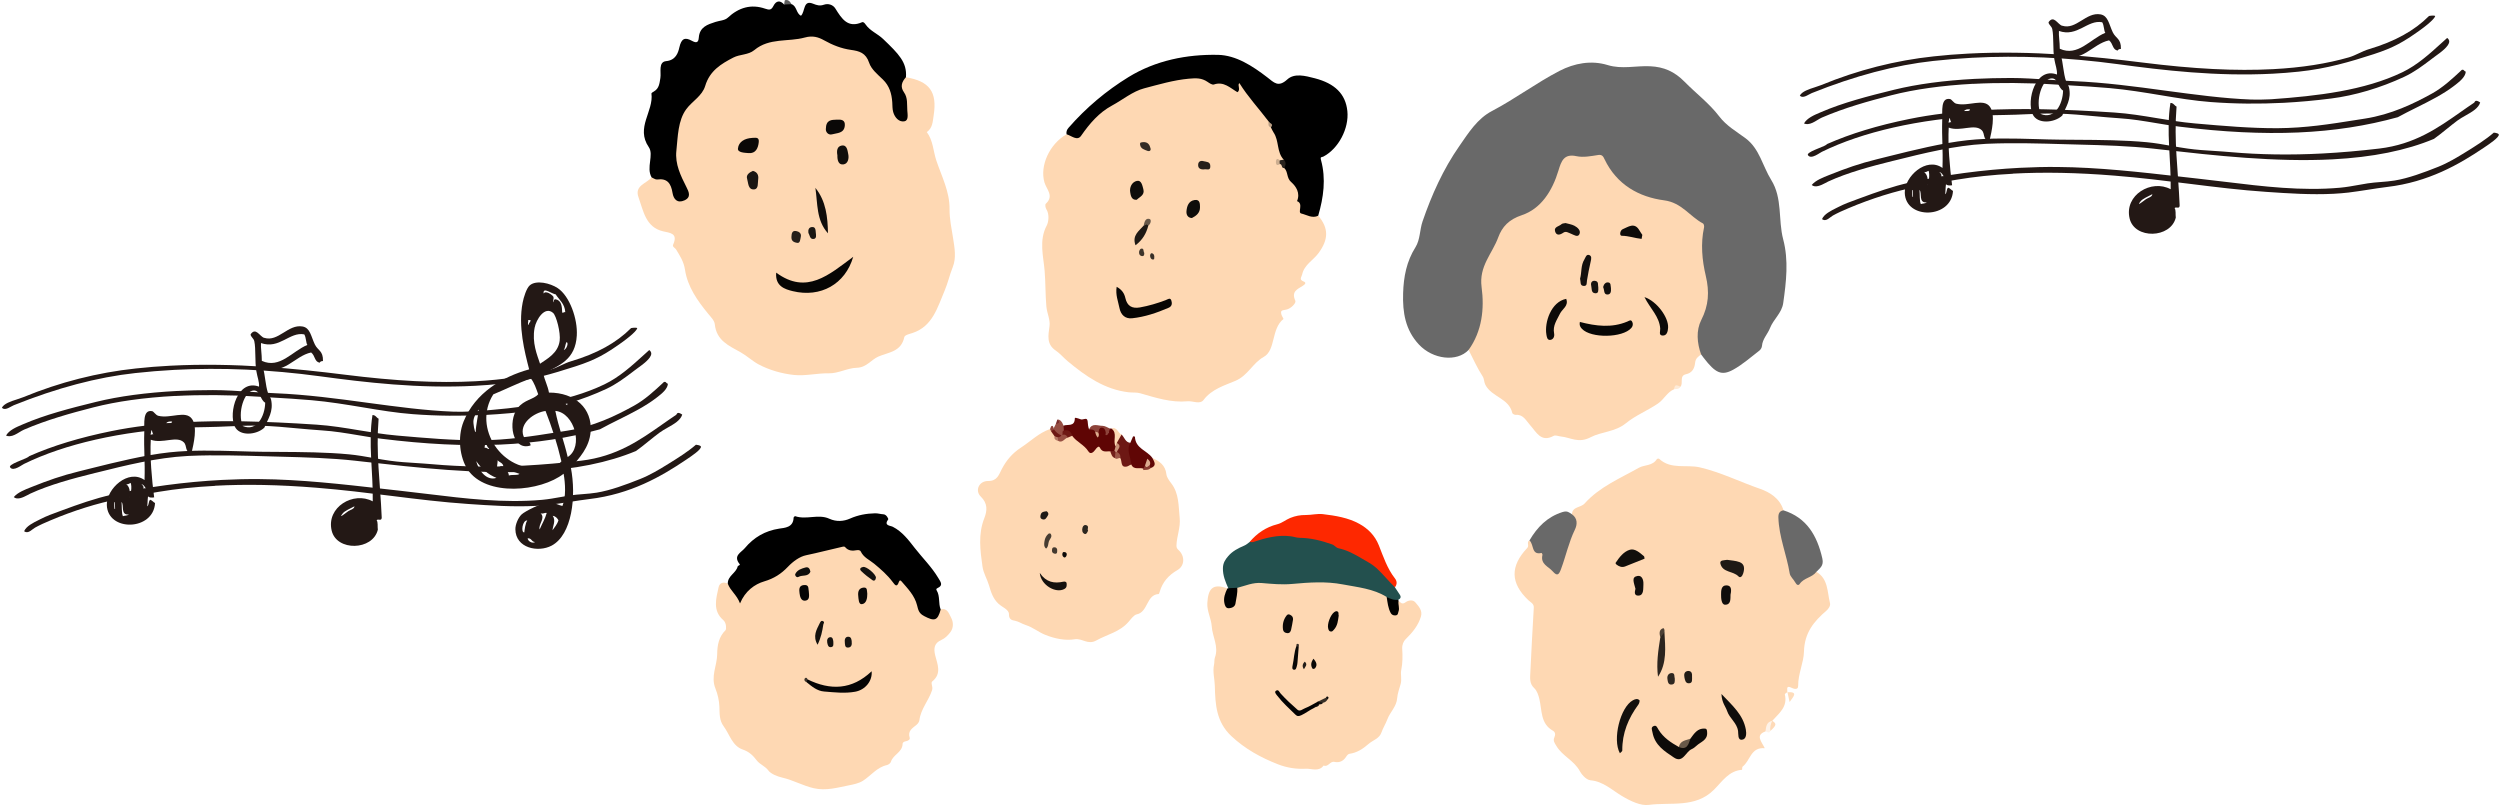 <svg xmlns="http://www.w3.org/2000/svg" width="1239" height="399" viewBox="0 0 1239 399" fill="none"><g clip-path="url(#clip0_865_3854)"><path d="M693.127 297.83C694.162 298.508 694.754 299.864 696.628 298.47C697.762 297.626 700.092 296.923 701.461 298.546C703.138 300.541 705.098 302.574 704.21 305.566C702.879 310.029 700.018 313.481 696.64 316.78C695.593 317.803 694.803 319.542 694.939 321.588C695.161 325.028 695.173 328.532 694.458 332.048C694.014 334.247 694.816 336.549 694.175 338.94C693.546 341.267 692.597 343.735 692.449 345.922C692.178 350.192 688.874 352.916 687.542 356.573C686.778 358.67 685.385 360.818 684.608 363.094C683.597 366.061 680.318 366.866 678.172 368.759C675.546 371.073 672.551 373.068 668.778 373.592C668.186 373.669 667.558 374.385 667.2 374.961C665.856 377.109 663.908 378.144 661.369 377.595C659.088 377.109 658.324 380.344 655.981 379.398C653.59 382.671 649.99 380.83 647.105 380.983C642.519 381.239 637.846 380.523 633.457 378.822C624.852 375.472 617.073 371.176 610.329 364.884C602.71 357.788 602.291 349.003 602.069 339.925C601.983 336.395 600.898 332.917 601.687 329.35C601.946 328.212 601.724 326.946 602.118 325.859C604.116 320.425 600.873 315.579 600.54 310.438C600.281 306.449 598.099 302.958 598.358 298.789C598.765 292.064 600.799 288.841 608.27 291.642C608.862 293.521 607.543 295.209 607.568 297.038C607.592 298.304 607.309 299.876 608.998 300.158C610.798 300.465 611.488 298.994 611.759 297.6C612.178 295.401 612.289 293.163 612.967 291.002C617.849 288.253 623.2 287.537 628.588 288.445C633.1 289.212 637.489 288.534 641.927 288.368C646.809 288.176 651.679 287.959 656.573 287.959C664.143 287.959 671.318 290.107 678.653 291.348C681.735 291.872 684.99 293.189 687.382 295.529C688.269 297.498 688.8 299.569 689.243 301.666C689.441 302.625 689.909 303.763 691.093 303.7C692.486 303.636 692.239 302.331 692.375 301.411C692.56 300.209 691.943 298.853 693.139 297.83H693.127Z" fill="#FED8B3"></path><path d="M687.234 295.861C680.626 291.731 672.859 291.041 665.364 289.609C657.116 288.036 648.782 288.637 640.497 289.391C635.356 289.864 630.314 289.378 625.272 288.944C620.907 288.573 617.159 290.325 613.19 291.335C611.735 292.396 610.268 292.665 608.739 291.527C607.334 288.343 606.002 285.274 606.076 281.566C606.126 278.944 607.284 277.256 608.764 275.543C610.823 273.152 613.683 271.656 616.58 270.441C617.69 269.981 618.417 269.277 619.292 268.638C627.971 264.674 636.959 264.572 646.292 265.774C657.979 267.283 667.99 272.27 677.902 277.704C682.858 280.428 686.297 284.532 689.946 288.496C690.625 289.238 691.266 290.005 691.315 291.053C692.104 292.243 692.856 293.457 693.682 294.634C694.471 295.759 694.237 296.603 693.016 297.255C690.588 298.572 688.714 297.933 687.234 295.874V295.861Z" fill="#23504E"></path><path d="M691.327 291.04C688.171 288.023 685.483 284.596 682.266 281.617C680.096 279.609 677.507 278.318 675.053 276.873C671.441 274.75 667.706 272.627 663.452 271.745C662.047 271.451 661.492 270.262 660.222 269.814C655.007 267.973 649.731 266.605 644.097 266.541C642.605 266.528 641.15 265.965 639.622 265.774C633.124 264.955 627.084 266.643 621.08 268.625C620.402 268.843 619.884 268.561 619.292 268.625C622.904 264.342 627.392 261.247 633.001 259.828C635.393 259.227 637.181 257.616 639.412 256.708C642.013 255.647 644.442 255.212 647.179 255.237C649.977 255.25 652.85 254.483 655.587 254.803C661.837 255.544 668.224 256.593 673.636 259.585C677.926 261.95 681.378 265.313 683.363 270.287C685.582 275.875 687.493 281.757 691.352 286.693C692.4 288.036 692.474 289.596 691.327 291.053V291.04Z" fill="#FE2800"></path><path d="M608.726 291.513C610.205 291.449 611.697 291.385 613.177 291.321C613.436 293.968 612.671 296.538 612.289 299.134C612.055 300.732 610.452 301.346 609.096 301.448C607.543 301.551 607.074 300.195 606.803 298.878C606.273 296.283 607.173 293.968 608.27 291.667C608.43 291.641 608.59 291.59 608.726 291.513Z" fill="#010101"></path><path d="M687.233 295.861C689.033 296.769 690.87 297.575 693.015 297.242C693.052 297.434 693.089 297.639 693.126 297.83C692.794 299.595 693.767 301.36 693.089 303.086C692.806 303.789 692.991 304.902 691.561 305.004C690.426 305.081 689.65 304.556 689.255 303.828C687.911 301.36 687.677 298.572 687.233 295.861Z" fill="#020201"></path><path d="M651.235 350.87C649.04 351.893 647.179 353.427 644.96 354.45C643.653 355.051 642.913 355.064 642.013 354.182C638.906 351.138 635.639 348.223 633.001 344.783C632.508 344.144 631.374 342.968 632.385 342.328C633.63 341.523 633.963 342.916 634.703 343.735C637.279 346.573 640.115 349.207 643.024 351.739C644.245 352.801 645.601 351.432 646.723 351.01C648.88 350.192 650.853 348.926 652.899 347.852C653.17 347.584 653.454 347.571 653.75 347.814C654.009 348.248 653.996 348.696 653.75 349.131L653.787 349.08C653.183 349.987 651.753 349.847 651.247 350.883L651.235 350.87Z" fill="#030202"></path><path d="M640.829 307.012C640.509 308.725 640.287 310.464 639.855 312.152C639.646 312.957 639.202 313.878 637.994 313.789C636.847 313.699 636.009 313.111 635.861 312.037C635.516 309.556 635.984 307.229 637.562 305.132C638.092 304.429 638.61 304.314 639.375 304.684C640.398 305.183 640.916 305.912 640.829 307.024V307.012Z" fill="#0B0908"></path><path d="M663.465 305.093C663.095 307.51 662.972 310.067 661.049 312.113C660.629 312.56 660.334 313.059 659.582 312.995C658.669 312.906 658.472 312.228 658.275 311.576C657.597 309.377 659.347 304.709 661.295 303.328C661.751 303.009 662.207 302.779 662.701 302.97C663.712 303.367 663.181 304.326 663.465 305.093Z" fill="#060504"></path><path d="M643.628 320.668C643.443 323.161 643.258 325.654 643.049 328.148C642.987 328.826 642.913 329.516 642.703 330.155C642.444 330.935 642.321 332.188 641.113 331.894C640.238 331.677 640.46 330.501 640.608 329.823C641.335 326.613 641.298 323.276 642.518 320.156C643.172 319.785 643.357 320.297 643.628 320.668Z" fill="#080706"></path><path d="M650.976 326.447C652.283 328.059 653.072 329.452 651.815 331.089C651.494 331.511 650.68 331.69 650.446 331.319C649.472 329.772 649.694 328.199 650.976 326.435V326.447Z" fill="#090807"></path><path d="M653.528 347.929C653.319 347.903 653.109 347.865 652.899 347.839C654.33 347.149 655.747 346.458 657.177 345.755C657.708 345.972 657.572 346.497 657.732 346.893C657.288 347.711 656.536 348.12 655.624 348.312C654.81 348.734 654.194 348.21 653.541 347.916L653.528 347.929Z" fill="#372F27"></path><path d="M646.229 331.664C645.292 330.36 645.391 329.146 646.636 327.918C648.301 329.363 646.809 330.488 646.229 331.664Z" fill="#221D18"></path><path d="M651.234 350.87C651.37 349.374 652.886 349.617 653.774 349.067C653.54 350.448 651.999 350.167 651.234 350.87Z" fill="#120F0D"></path><path d="M643.629 320.668C643.259 320.502 642.889 320.335 642.519 320.156C642.457 319.67 642.457 319.006 643.086 319.082C644.122 319.21 643.604 320.08 643.629 320.668Z" fill="#352D26"></path><path d="M657.72 346.893C657.535 346.509 657.35 346.139 657.165 345.755C657.375 345.192 657.806 344.924 658.25 345.423C658.792 346.049 657.942 346.407 657.72 346.893Z" fill="#0D0B09"></path><path d="M653.528 347.929C654.305 347.686 654.934 348.146 655.612 348.325C655.242 349.143 654.453 349.041 653.738 349.118C653.664 348.721 653.602 348.325 653.528 347.929Z" fill="#120F0D"></path><path d="M466.21 302.05C469.514 301.091 470.352 304.224 471.326 306.027C472.534 308.239 472.719 311.129 470.895 313.456C469.699 314.965 468.38 316.346 466.555 317.151C463.103 318.686 462.561 321.128 463.522 324.951C464.583 329.146 466.814 333.864 462.055 337.687C461.081 338.467 462.511 340.27 461.944 342.022C460.268 347.226 456.322 351.356 455.644 356.982C455.546 357.788 454.868 358.683 454.214 359.233C452.217 360.921 449.739 362.148 450.849 365.665C451.12 366.521 450.01 367.174 449.049 367.34C448.247 367.48 447.36 367.8 447.335 368.644C447.224 372.902 442.613 373.951 441.541 377.531C441.331 378.234 440.32 379.001 439.568 379.168C434.612 380.242 431.641 384.423 427.647 386.968C425.674 388.221 422.974 388.77 420.755 389.205C415.084 390.318 409.45 392.031 403.335 390.65C397.935 389.423 393.127 386.622 387.739 385.395C385.496 384.883 382.093 383.605 380.885 381.955C379.171 379.615 376.582 378.899 375.054 376.866C373.167 374.36 371.182 372.518 368.137 371.483C362.898 369.693 361.64 364.002 358.669 359.987C356.438 356.97 356.66 353.696 356.536 350.205C356.425 347.239 355.661 343.914 354.601 341.319C352.11 335.194 355.39 329.887 355.439 324.21C355.476 319.67 356.265 315.54 359.668 312.216C359.902 311.986 360.198 308.814 358.472 307.331C353.084 302.69 354.884 296.705 356.129 291.041C356.623 288.79 358.57 288.202 360.703 289.276C363.083 290.146 363.699 292.716 365.24 294.404C366.424 295.695 367.015 296.194 368.421 294.583C371.947 290.517 376.188 287.601 381.514 286.425C383.733 285.939 385.594 284.417 387.333 282.819C389.983 280.389 392.56 277.922 395.802 276.195C402.595 272.589 410.079 271.541 417.352 270.544C420.718 270.083 425.132 271.247 428.497 274.264C433.268 278.535 438.557 282.192 442.737 287.154C443.168 287.665 443.747 288.368 444.29 288.01C447.249 286.016 448.395 288.803 449.838 290.325C452.55 293.163 454.56 296.577 455.484 300.465C456.31 303.943 458.936 304.735 461.599 305.605C462.869 306.014 463.744 305.324 464.373 304.134C464.804 303.316 464.693 301.897 466.198 302.063L466.21 302.05Z" fill="#FED8B3"></path><path d="M466.21 302.05C464.669 307.753 463.115 308.022 457.925 305.285C455.41 303.968 455.065 302.281 454.51 300.017C453.314 295.158 449.899 291.731 446.805 288.138C446.386 287.652 445.868 287.32 445.486 288.407C444.499 291.297 443.624 290.044 442.391 288.407C439.778 284.929 436.56 282.116 433.207 279.354C430.95 277.5 427.967 276.285 426.586 273.28C426.377 272.82 425.6 272.487 424.663 272.666C422.641 273.05 420.521 273.101 418.93 271.234C418.511 270.748 418.104 270.851 417.402 271.004C411.435 272.334 405.517 273.932 399.513 275.172C396.357 275.825 393.065 278.19 390.489 280.901C387.197 284.366 383.609 286.706 378.727 288.138C374.067 289.506 369.284 292.895 366.756 299.058C365.215 294.839 361.961 292.78 360.691 289.264C360.604 285.364 364.747 284.098 365.573 280.786C365.733 280.159 367.089 280.223 366.534 279.533C363.206 275.39 367.286 273.855 369.111 271.682C373.611 266.298 379.159 263.076 386.161 261.989C388.824 261.58 393.176 261.503 393.312 256.542C393.312 256.274 393.916 255.762 394.088 255.813C399.636 257.744 405.591 254.586 411.003 257.079C414.541 258.703 418.178 258.383 421.223 257.028C425.304 255.212 429.385 254.496 433.675 254.394C435.044 254.356 436.424 254.816 437.793 254.88C439.432 254.944 440.308 257.22 440.246 257.309C437.842 260.608 441.171 260.416 442.478 261.081C447.138 263.46 450.257 267.615 453.351 271.592C457.21 276.541 461.735 280.939 464.989 286.412C466.148 288.356 467.689 290.133 464.582 291.476C463.756 291.834 464.089 292.396 464.213 292.601C466 295.504 464.965 299.033 466.197 302.038L466.21 302.05Z" fill="black"></path><path d="M400.167 336.677C411.521 342.265 422.235 341.932 431.986 332.675C432.443 337.432 428.88 341.894 423.825 342.815C418.709 343.748 413.531 343.122 408.402 342.712C404.987 342.444 402.337 340.219 399.735 338.084C399.143 337.368 399.02 336.818 400.167 336.677Z" fill="#050404"></path><path d="M400.82 292.882C401.005 295.107 401.437 297.395 399.107 297.69C396.974 297.958 396.431 295.631 396.246 293.956C396.062 292.319 395.778 290.184 398.441 289.941C401.153 289.685 400.5 291.846 400.82 292.895V292.882Z" fill="#050404"></path><path d="M429.829 294.199C429.866 296.449 429.41 299.147 427.154 299.429C425.514 299.633 425.502 296.871 425.329 295.209C425.12 293.202 425.65 291.514 427.844 291.22C430.076 290.926 429.57 292.844 429.817 294.199H429.829Z" fill="#090706"></path><path d="M434.119 286.297C433.983 287.384 433.355 288.189 432.393 287.537C430.433 286.194 428.534 284.686 426.821 283.023C425.686 281.924 426.623 281.195 427.758 280.977C429.471 280.658 434.107 284.583 434.119 286.297Z" fill="#13100D"></path><path d="M405.196 319.543C402.644 315.272 404.703 312.05 406.306 308.764C406.651 308.061 407.07 307.344 408.007 307.92C408.809 308.419 408.118 308.968 408.032 309.531C407.539 312.804 406.898 316.027 405.196 319.53V319.543Z" fill="#12100D"></path><path d="M401.646 283.292C400.585 286.015 397.639 284.8 395.753 285.9C394.717 286.501 393.854 285.095 394.138 284.481C395.124 282.422 397.232 281.783 399.229 281.233C400.573 280.862 401.313 281.693 401.646 283.292Z" fill="#0F0D0B"></path><path d="M422.099 317.88C422.346 319.734 421.828 320.757 420.497 320.923C418.536 321.166 418.808 319.261 418.684 318.225C418.549 317.202 418.771 315.617 420.275 315.566C421.976 315.515 421.988 317.087 422.112 317.867L422.099 317.88Z" fill="#161310"></path><path d="M413.001 318.136C412.964 319.147 413.333 320.489 411.953 320.707C410.424 320.962 410.177 319.53 409.968 318.418C409.734 317.126 410.177 315.848 411.521 315.784C412.754 315.732 412.877 317.088 413.013 318.136H413.001Z" fill="#14110E"></path><path d="M400.166 336.677C400.018 337.15 399.883 337.623 399.735 338.083C398.822 337.738 398.342 337.022 398.896 336.165C399.143 335.769 400.018 335.73 400.166 336.677Z" fill="#3C332A"></path><path d="M653.318 106.911C658.607 113.125 658.434 118.7 653.441 125.465C650.791 129.058 646.353 131.206 645.329 136.09C645.083 137.254 643.653 138.584 646.044 139.492C647.807 140.157 646.488 141.103 645.625 141.665C642.999 143.366 639.855 144.427 641.976 149.082C642.469 150.182 639.72 153.046 637.451 153.442C635.072 153.864 634.591 153.902 635.072 155.872C635.269 156.677 636.206 157.981 636.083 158.084C629.943 162.956 632.31 173.53 626.331 176.868C620.771 179.962 618.552 186.061 612.264 188.747C607.148 190.933 600.589 192.774 596.509 198.183C594.696 200.587 591.257 198.631 588.582 198.874C580.359 199.641 572.727 197.096 565.01 194.884C563.247 194.386 561.286 194.629 559.425 194.424C547.516 193.069 538.072 186.471 529.072 178.952C527.063 177.277 525.349 175.167 523.204 173.722C518.568 170.589 519.518 166.242 520.134 161.702C520.59 158.378 518.877 155.271 518.581 151.895C518.063 146.026 518.199 140.08 517.718 134.224C517.126 127.012 514.784 119.186 518.79 111.706C519.592 110.21 520.27 106.259 518.507 103.561C518.088 102.909 517.89 101.349 518.273 101.003C522.538 97.091 518.655 93.907 517.631 90.403C515.203 82.092 520.233 71.287 528.554 66.581C533.572 67.451 536.284 64.663 539.083 60.661C543.225 54.728 550.105 52.119 555.689 47.9C564.122 41.532 574.379 40.535 583.971 38.054C588.853 36.801 594.709 35.906 600.121 39.371C602.993 41.212 607.284 40.304 610.526 42.337C610.958 42.606 611.722 42.913 612.006 42.542C616.271 37.031 616.357 43.079 617.911 44.844C622.029 49.498 626.085 54.216 629.29 59.638C629.882 60.763 630.375 61.94 631.078 62.988C634.271 67.566 635.06 73.039 636.428 78.294C636.391 79.125 635.849 79.509 635.195 79.752C634.295 80.007 633.95 80.353 635.084 80.928C636.058 81.478 636.884 82.181 637.624 83.012C641.138 89.508 645.354 95.722 645.687 103.548C645.761 105.172 646.92 104.993 647.869 105.249C649.694 105.735 651.678 105.696 653.293 106.911H653.318Z" fill="#FED8B3"></path><path d="M628.636 60.073C623.877 53.782 618.465 47.989 614.237 41.174C613.041 42.184 615.112 44.46 613.263 45.687C609.675 43.603 606.482 40.176 601.6 41.877C600.762 42.171 599.369 41.199 598.407 40.547C595.497 38.578 592.76 38.68 589.185 39C581.542 39.703 574.268 41.89 567.031 43.782C561.385 45.266 556.416 49.447 551.09 52.324C544.606 55.827 540.007 61.236 535.791 67.297C533.868 70.072 530.995 67.195 528.591 66.568C528.406 65.302 528.616 64.433 529.602 63.295C538.281 53.347 548.329 44.933 559.301 38.194C572.764 29.934 588.174 26.878 603.622 27.185C612.597 27.364 620.746 32.709 628.057 38.322C631.361 40.854 633.457 43.514 637.981 39.371C641.532 36.123 646.895 37.568 651.629 38.795C661.516 41.353 666.879 46.531 667.754 55.047C668.642 63.627 663.353 73.716 655.833 77.616C655.031 78.038 654.193 77.463 654.699 79.355C657.226 88.638 655.956 97.832 653.305 106.911C650.334 108.407 647.573 106.425 644.922 105.824C642.9 105.364 646.204 100.888 642.814 99.686C644.515 95.658 642.333 92.359 639.88 90.211C637.525 88.153 638.437 85.045 636.428 83.242C636.157 81.874 635.565 80.531 636.194 79.112C632.68 75.404 633.962 69.791 631.25 65.763C630.695 64.944 630.313 64.011 629.857 63.116C629.943 61.876 629.277 60.968 628.624 60.06L628.636 60.073Z" fill="black"></path><path d="M553.409 142.126C556.023 143.596 557.182 145.31 557.736 147.739C558.636 151.652 560.991 153.059 564.985 152.355C569.35 151.575 573.554 150.31 577.684 148.762C578.793 148.34 580.026 147.266 580.544 149.018C580.889 150.182 581.012 151.742 579.163 152.534C573.307 155.041 567.328 157.087 561.04 157.739C557.736 158.071 555.493 156.166 554.79 152.586C554.149 149.299 552.768 146.141 553.421 142.139L553.409 142.126Z" fill="#060504"></path><path d="M590.714 108.061C588.396 107.946 587.891 106.079 588.014 104.66C588.236 102.154 589.062 99.597 592.033 99.136C594.696 98.714 594.696 100.939 594.721 102.665C594.77 105.555 592.798 106.987 590.702 108.061H590.714Z" fill="#0E0C0A"></path><path d="M563.369 99.008C560.608 99.264 560.374 96.579 560.152 95.454C559.646 92.934 560.928 90.173 563.456 89.648C565.724 89.175 566.156 92.001 566.637 93.74C567.463 96.732 564.787 97.563 563.369 99.008Z" fill="#0E0C0A"></path><path d="M569.102 111.834C568.104 115.67 566.267 118.917 562.753 121.564C560.941 116.603 564.516 114.48 566.809 111.808C568.001 110.657 568.765 110.666 569.102 111.834Z" fill="#1E1915"></path><path d="M596.767 83.945C595.115 84.06 593.611 83.575 593.808 81.452C593.932 80.122 594.93 79.444 596.496 79.879C597.963 80.288 599.775 80.045 599.837 82.321C599.911 84.853 598 83.664 596.755 83.933L596.767 83.945Z" fill="#251F1A"></path><path d="M566.353 70.442C568.905 70.225 569.756 71.76 570.212 73.537C570.533 74.777 569.46 75.11 568.683 74.777C567.179 74.138 565.281 73.805 565.01 71.619C564.837 70.2 566.082 70.685 566.353 70.442Z" fill="#332B24"></path><path d="M569.103 111.833C568.351 110.644 567.574 111.731 566.81 111.808C567.13 110.056 567.685 107.946 569.682 108.509C570.755 108.816 570.397 110.862 569.115 111.821L569.103 111.833Z" fill="#675849"></path><path d="M567.068 125.248C567.167 126.04 567.031 126.897 566.279 126.923C565.084 126.974 564.418 126.066 564.516 124.877C564.566 124.289 565.034 123.355 565.466 123.253C567.093 122.856 566.551 124.583 567.056 125.248H567.068Z" fill="#3D342B"></path><path d="M636.206 79.125C637.55 80.429 637.242 81.823 636.44 83.255C634.887 83.613 635.639 81.094 634.184 81.324C633.555 80.723 633.543 80.097 634.147 79.47C634.825 79.355 635.516 79.24 636.194 79.138L636.206 79.125Z" fill="#29231D"></path><path d="M572.074 127.229C571.963 127.754 572.32 128.738 571.297 128.61C570.335 128.495 570.002 127.549 569.978 126.667C569.965 126.257 570.372 125.49 570.594 125.49C571.581 125.49 572.037 126.181 572.086 127.229H572.074Z" fill="#383028"></path><path d="M634.159 79.458L634.196 81.312C632.766 82.526 632.31 81.209 632.323 80.263C632.335 79.343 632.828 77.949 634.159 79.445V79.458Z" fill="#CCAE90"></path><path d="M628.637 60.072C628.859 61.172 631.596 61.185 629.87 63.128C628.168 62.668 628.772 61.21 628.637 60.072Z" fill="#BB9F84"></path><path d="M322.929 87.923C320.414 90.979 314.361 91.951 316.42 97.692C318.848 104.456 319.958 112.614 328.625 114.647C332.064 115.453 336.17 115.529 333.593 121.271C333.112 122.345 334.592 122.844 335.06 123.624C336.947 126.744 338.87 129.608 339.486 133.687C340.768 142.164 345.687 149.069 351.013 155.552C352.295 157.112 354.058 158.851 354.243 160.667C355.082 168.889 361.369 171.382 367.053 174.592C370.184 176.356 372.958 178.99 375.904 180.563C381.255 183.415 387.481 185.192 393.509 185.831C399.168 186.432 404.987 184.898 410.843 185.013C415.429 185.103 420.04 182.379 424.676 182.264C429.459 182.136 431.74 178.249 435.414 176.676C440.419 174.541 446.62 174.374 448.174 167.086C448.408 165.999 450.874 165.488 452.193 165.053C462.277 161.767 464.657 152.202 468.22 143.891C469.785 140.234 470.648 136.167 472.189 132.357C474.026 127.805 473.089 122.78 472.35 118.061C471.598 113.253 470.55 108.561 470.599 103.587C470.685 94.981 466.703 87.475 464.053 79.573C462.487 74.88 462.462 69.625 459.318 65.456C462.24 63.449 462.253 60.214 462.733 57.106C464.533 45.56 460.687 40.241 449.024 38.297C445.079 39.678 445.449 42.619 446.411 45.867C448.396 52.58 448.359 52.593 447.298 57.247C444.302 56.851 444.216 54.293 444.044 52.145C443.513 45.867 441.109 40.65 436.856 36.149C435.056 34.244 433.182 32.236 432.023 29.832C429.928 25.485 426.574 23.4 422.025 23.042C420.632 22.927 419.115 22.915 417.92 22.198C408.217 16.317 397.898 16.508 387.271 18.337C383.129 19.053 378.974 19.066 375.658 22.467C373.784 24.385 370.936 24.705 368.433 25.318C358.645 27.722 351.457 33.246 347.524 43.054C346.526 45.534 345.305 48.156 342.889 49.396C339.289 51.237 337.526 54.396 336.651 58.078C334.025 69.216 331.288 80.404 337.773 91.234C338.192 91.938 338.512 92.718 338.722 93.511C339.092 94.866 339.881 96.528 337.92 97.155C336.232 97.692 335.196 96.349 334.863 94.904C333.273 88.102 328.773 86.887 322.978 87.948L322.929 87.923Z" fill="#FED8B3"></path><path d="M322.929 87.922C323.853 88.293 324.84 89.073 325.703 88.958C330.708 88.255 332.557 90.914 333.309 95.607C333.815 98.753 335.689 100.901 339.239 99.29C342.704 97.717 341.348 95.006 340.226 92.781C337.365 87.091 334.493 81.35 335.208 74.752C335.972 67.642 335.948 59.791 340.115 54.101C342.975 50.201 348.017 47.554 349.497 42.58C351.753 35.036 357.411 31.647 363.44 28.527C366.719 26.827 370.849 27.3 373.833 24.832C381.304 18.605 390.6 20.881 398.872 18.592C402.718 17.518 405.603 18.387 408.414 19.973C412.655 22.351 417.019 24.078 421.753 24.73C425.834 25.305 429.101 26.136 430.753 31.136C431.813 34.345 434.994 36.928 437.571 39.422C440.801 42.542 441.91 46.391 442.206 50.7C442.317 52.324 442.231 54.011 442.675 55.546C443.464 58.308 445.572 60.571 448.161 60.136C450.355 59.778 449.813 56.863 449.665 54.791C449.443 51.735 449.961 48.513 448.05 45.815C446.003 42.938 446.94 40.534 448.999 38.258C449.542 30.867 445.436 26.763 437.682 19.334C434.933 16.7 431.246 15.344 429.052 12.211C428.534 11.457 427.905 10.715 427.215 11.022C420.2 14.104 417.167 9.309 414.011 4.232C412.815 2.302 410.424 1.611 408.365 2.327C406.257 3.056 404.925 2.621 402.829 1.79C397.972 -0.153 399.106 5.741 396.973 7.8C394.545 6.7 394.951 2.954 392.252 2.059C390.994 1.202 389.786 1.164 388.615 2.238C386.544 -0.064 384.62 0.371 383.326 2.915C382.253 5.012 381.353 5.038 379.196 4.296C372.255 1.905 366.128 3.695 360.641 8.81C359.199 10.153 356.635 10.204 354.588 10.869C350.668 12.147 346.71 13.337 346.316 18.694C346.119 21.405 344.873 21.303 342.79 20.165C339.474 18.362 337.686 19.014 336.687 23.502C336.083 26.213 334.887 29.844 330.166 30.292C326.159 30.675 327.749 35.79 327.281 38.642C326.825 41.455 326.652 43.82 324.088 45.329C323.619 45.598 322.818 46.058 322.855 46.339C324.026 55.214 314.915 63.244 321.536 72.923C324.186 76.798 320.13 83.063 322.941 87.922H322.929Z" fill="black"></path><path d="M388.615 2.238C389.823 2.174 391.044 2.123 392.252 2.059C391.574 0.729 390.612 -0.281 389.096 0.077C388.788 0.153 388.763 1.483 388.615 2.238Z" fill="#5C5C5C"></path><path d="M384.682 135.119C384.078 141.883 389.071 143.366 392.905 144.3C406.639 147.637 418.906 140.885 422.851 127.28C410.867 136.154 399.784 146.269 384.682 135.119Z" fill="#060504"></path><path d="M404.1 93.102C405.271 100.876 404.506 109.213 410.35 115.632C410.19 107.563 409.401 99.674 404.1 93.102Z" fill="#100D0B"></path><path d="M372.674 68.358C369.222 68.563 366.054 70.148 365.721 73.626C365.524 75.659 369.062 75.711 370.985 75.877C374.56 76.184 375.768 73.383 376.052 70.34C376.299 67.668 374.178 68.358 372.674 68.346V68.358Z" fill="#0A0807"></path><path d="M409.29 63.908C409.154 65.507 410.597 67.105 412.434 66.568C414.776 65.891 418.29 66.172 418.684 62.349C418.993 59.369 416.897 59.177 414.776 59.292C412.212 59.433 409.364 59.177 409.29 63.908Z" fill="#0A0807"></path><path d="M415.01 76.939C414.936 79.483 415.577 81.823 418.043 81.478C420.311 81.159 420.829 78.435 420.397 76.44C420.028 74.676 419.83 71.683 417.155 72.131C414.714 72.54 414.628 74.995 415.01 76.952V76.939Z" fill="#100E0B"></path><path d="M373.155 84.688C371.478 85.416 369.654 86.606 370.258 88.549C370.887 90.569 370.64 94.188 373.821 93.856C376.04 93.613 375.473 90.659 375.756 88.83C376.052 86.861 375.325 85.25 373.155 84.688Z" fill="#1A1613"></path><path d="M395.236 120.375C396.579 120.516 396.579 118.611 396.875 117.409C397.319 115.631 395.926 114.711 394.521 114.493C392.622 114.199 392.314 115.644 392.24 117.281C392.154 119.045 392.795 120.043 395.236 120.388V120.375Z" fill="#251F1A"></path><path d="M400.647 115.49C401.362 116.462 401.276 118.751 403.335 118.419C404.79 118.189 404.432 116.411 404.321 115.414C404.186 114.212 404.321 112.23 402.225 112.537C400.857 112.741 400.413 113.879 400.647 115.49Z" fill="#1B1713"></path><path d="M779.043 254.88C779.29 250.929 783.358 251.721 785.355 249.509C792.703 241.313 802.886 237.093 812.207 231.838C814.993 230.265 818.999 231.007 821.145 227.529C821.28 227.311 822.082 227.196 822.267 227.375C828.135 232.861 835.766 230.073 842.46 231.633C852.866 234.063 862.322 238.819 872.271 242.259C877.054 243.921 882.084 246.939 883.896 252.898C882.318 257.156 883.033 261.554 883.958 265.659C885.154 271.004 887.065 276.131 887.965 281.63C888.828 286.898 890.554 287.294 895.214 284.775C896.743 283.957 898.247 282.742 900.182 283.394C906.124 286.834 905.557 293.394 906.95 298.956C907.246 300.158 906.309 301.667 905.151 302.664C898.986 307.971 894.277 313.546 894.043 323.021C893.907 328.417 891.108 333.979 891.17 339.874C891.195 342.38 888.495 341.165 887.94 340.884C884.932 339.426 885.906 341.702 885.807 343.032L885.857 342.968C885.4 343.352 884.5 343.85 884.562 344.106C886.103 350.372 881.616 353.504 878.324 357.264C877.596 359.271 876.487 361.01 874.983 362.481C869.78 364.36 873.01 367.493 874.625 370.818C867.598 370.166 867.438 377.122 863.653 379.909C863.332 380.152 863.468 381.52 863.332 381.52C856.798 381.981 853.556 387.287 849.426 391.405C840.217 400.611 827.975 397.44 817.064 398.91C813.217 399.422 808.187 397.108 803.811 394.486C798.978 391.596 794.466 387.236 788.339 386.725C785.799 386.52 783.494 383.17 783.05 382.326C780.202 376.93 774.395 374.782 771.387 369.757C770.475 368.235 769.562 367.148 770.364 365.396C770.968 364.079 770.82 362.826 769.612 362.136C763.374 358.632 764.274 351.983 762.881 346.305C762.424 344.439 761.697 342.278 760.39 341.076C757.863 338.748 758.331 335.897 758.442 333.199C758.898 322.522 759.564 311.858 760.144 301.181C760.255 299.135 758.615 298.559 757.444 297.447C748.555 289.033 748.345 280.62 756.889 271.592C758.085 270.339 756.334 268.626 758.023 267.846C761.155 270.109 764.237 272.526 765.852 276.208C767.06 278.957 768.81 280.952 771.93 282.972C773.902 273.114 780.128 265.084 779.068 254.841L779.043 254.88Z" fill="#FED8B3"></path><path d="M900.182 283.407C898.074 286.296 894.043 286.309 891.959 289.365C891.244 290.427 890.357 289.8 889.752 288.675C888.914 287.115 887.25 285.798 886.979 284.187C885.45 274.852 881.628 266.029 881.369 256.439C881.32 254.611 881.887 253.204 883.896 252.923C895.337 256.542 900.552 265.339 903.153 276.796C903.992 280.453 901.896 281.578 900.182 283.419V283.407Z" fill="#696969"></path><path d="M779.043 254.879C781.965 256.913 781.731 260.007 780.51 262.5C777.478 268.74 776.06 275.556 773.656 282C772.645 284.724 771.856 285.836 769.513 283.151C767.381 280.709 763.349 279.635 764.434 275.019C764.508 274.725 764.077 274.021 764.003 274.034C758.788 275.326 760.279 269.597 757.986 267.871C761.87 261.222 766.813 256.171 774.358 253.78C776.775 253.013 777.613 253.946 779.043 254.867V254.879Z" fill="#696969"></path><path d="M874.971 362.481C875.279 360.192 875.427 357.788 878.312 357.264L878.275 357.226C879.014 359.092 878.164 360.665 877.387 362.251C876.709 363.747 875.784 362.57 874.971 362.481Z" fill="#FEF3E9"></path><path d="M885.795 343.032C891.355 342.789 888.877 345.103 886.929 347.942C886.473 345.845 886.152 344.4 885.844 342.968L885.795 343.032Z" fill="#FEDCBA"></path><path d="M877.387 362.251C877.104 360.461 877.597 358.824 878.275 357.226C880.617 358.607 880.457 359.476 877.387 362.251Z" fill="#FEDAB8"></path><path d="M837.739 366.112C839.6 363.606 841.277 360.818 844.939 361.087C846.036 361.163 845.974 362.084 846.048 362.864C846.418 366.905 842.806 367.633 840.747 369.628C840.044 370.306 839.206 370.92 838.331 371.303C835.359 372.633 834.016 378.426 829.577 375.421C825.04 372.352 820.121 369.398 818.975 362.992C818.741 361.7 818.075 360.524 819.48 359.872C820.91 359.207 821.243 360.46 821.934 361.585C824.35 365.575 828.123 368.03 832.043 370.216C834.225 369.27 836.309 368.158 837.751 366.099L837.739 366.112Z" fill="#0D0B09"></path><path d="M802.812 373.286C799.015 366.47 803.022 350.397 809.273 347.06C810.431 346.434 811.541 346.088 812.49 347.022C812.761 347.29 812.404 348.607 811.985 349.183C807.029 355.921 803.91 363.312 804.008 371.969C804.008 372.404 803.232 372.851 802.812 373.299V373.286Z" fill="#13100D"></path><path d="M853.149 343.939C858.771 349.834 863.887 354.271 865.231 361.521C865.601 363.542 865.564 366.368 863.333 366.61C861.126 366.853 861.594 363.887 861.385 362.314C860.83 358.197 857.168 356.049 855.96 352.392C855.208 350.115 853.334 348.313 853.149 343.939Z" fill="#0F0D0B"></path><path d="M815.055 276.873C811.874 278.139 808.681 279.392 805.5 280.697C803.836 281.374 802.455 280.786 801.136 279.814C800.902 279.635 800.593 279.111 800.667 278.996C802.529 276.183 804.736 273.306 807.818 272.436C810.284 271.746 812.7 273.932 814.746 275.659C814.968 275.851 814.931 276.388 815.042 276.861L815.055 276.873Z" fill="#110F0C"></path><path d="M856.009 277.461C857.895 277.781 860.152 277.819 862.149 278.586C864.602 279.532 864.676 281.693 863.949 284.11C863.505 285.568 862.543 286.668 861.582 285.657C858.931 282.895 853.728 283.867 852.631 279.341C852.175 277.461 854.468 277.742 856.022 277.448L856.009 277.461Z" fill="#1E1915"></path><path d="M824.905 313.315C825.287 320.898 826.261 328.582 821.712 335.398C820.824 328.813 821.822 322.381 822.833 315.949C823.672 315.195 822.488 312.74 824.905 313.315Z" fill="#2C251F"></path><path d="M857.649 294.698C857.538 296.411 858.093 299.736 854.937 299.698C853.087 299.672 852.94 296.36 852.964 294.57C852.989 292.921 852.915 290.018 855.701 290.107C857.982 290.184 858.241 292.077 857.649 294.698Z" fill="#100D0B"></path><path d="M810.542 291.833C809.642 288.406 808.508 286.002 811.467 285.465C814.451 284.916 814.561 288.777 814.475 289.685C814.303 291.565 814.845 295.145 811.96 295.183C809.174 295.222 810.616 292.051 810.53 291.846L810.542 291.833Z" fill="#110E0C"></path><path d="M830.021 336.306C830.021 337.572 830.243 339.004 828.652 339.247C826.68 339.541 826.569 337.828 826.372 336.472C826.125 334.797 827.025 333.582 828.541 333.57C830.218 333.544 829.676 335.334 830.021 336.319V336.306Z" fill="#2E2721"></path><path d="M836.617 332.509C838.553 332.534 838.639 333.979 838.577 335.424C838.516 336.716 839.021 338.583 837.012 338.646C835.286 338.698 835.027 336.895 834.78 335.603C834.509 334.184 834.743 332.739 836.617 332.509Z" fill="#201B16"></path><path d="M837.738 366.112C836.863 369.015 835.975 371.892 832.03 370.23C832.684 367.007 835.47 366.943 837.738 366.112Z" fill="#685949"></path><path d="M824.905 313.316C824.214 314.198 823.524 315.068 822.834 315.95C822.451 314.134 822.008 312.152 824.177 311.36C824.831 311.117 825.028 312.485 824.905 313.316Z" fill="#4D4136"></path><path d="M727.844 173.427C722.012 179.565 710.103 178.146 703.187 170.717C696.505 163.543 695.087 154.899 695.383 145.335C695.63 137.1 697.097 129.543 701.51 122.523C703.865 118.777 703.581 113.905 705.011 109.749C709.561 96.502 715.232 83.907 723.258 72.36C727.918 65.647 732.196 58.806 739.432 55.009C750.959 48.961 761.451 41.045 772.953 35.1C780.227 31.34 788.623 29.742 796.772 32.248C803.848 34.422 810.802 32.491 817.804 32.836C824.585 33.156 829.849 35.394 834.916 40.56C840.55 46.301 847.109 51.211 852.04 57.668C855.665 62.425 860.572 65.161 865.096 68.524C872.062 73.703 873.541 82.321 877.807 89.162C883.502 98.305 881.185 108.931 883.749 118.623C886.51 129.057 885.253 139.67 883.761 150.207C883.059 155.168 878.929 158.186 877.178 162.674C876.031 165.602 873.504 167.955 873.233 171.458C873.171 172.264 872.592 173.248 871.963 173.747C867.722 176.995 863.654 180.639 859.043 183.184C853.187 186.419 850.179 184.897 844.372 177.391C843.94 176.829 843.534 176.253 843.114 175.691C841.697 175.128 840.673 174.118 840.686 172.494C840.723 166.037 839.773 159.349 843.558 153.557C846.024 149.797 845.999 146.268 844.853 141.844C842.856 134.197 842.017 126.193 842.683 118.214C843.053 113.828 841.364 111.168 838.491 107.984C833.091 101.987 825.99 101.514 819.259 99.417C808.632 96.118 799.447 90.658 794.294 79.802C793.776 78.715 793.135 78.038 791.902 78.178C791.557 78.217 791.199 78.332 790.867 78.293C780.683 77.322 773.668 80.135 770.463 91.835C768.059 100.632 760.687 106.143 752.044 108.828C749.11 109.736 747.273 111.411 745.856 114.122C742.687 120.145 739.987 126.436 736.474 132.267C735.734 133.507 734.92 134.85 735.339 136.32C737.226 142.969 735.524 149.631 735.389 156.268C735.241 162.866 733.231 169.042 727.905 173.44L727.844 173.427Z" fill="#696969"></path><path d="M727.844 173.428C734.55 164.068 735.709 152.918 734.279 142.292C732.886 131.935 739.556 125.733 742.502 117.69C744.462 112.332 747.853 108.765 754.177 106.655C763.756 103.458 769.341 94.572 772.362 84.534C773.779 79.854 775.074 76.043 781.287 77.399C784.715 78.141 788.537 77.373 792.112 76.811C794.097 76.504 794.627 77.693 795.194 78.882C801.26 91.618 812.38 97.666 824.782 99.29C833.498 100.428 837.48 107.307 844.027 110.76C844.421 110.964 844.668 112.09 844.532 112.691C842.769 120.772 843.558 128.981 845.383 136.704C847.257 144.645 846.85 151.319 843.139 158.621C840.538 163.735 841.019 169.988 843.078 175.691C841.647 176.689 840.316 177.648 840.106 179.757C839.823 182.57 838.664 184.821 835.582 185.473C832.081 186.215 834.398 189.897 832.833 191.662C831.846 192.199 830.441 191.598 829.738 192.889C826.274 194.27 824.733 197.927 821.663 200.012C816.46 203.541 810.592 205.842 805.698 209.832C800.507 214.064 793.468 213.988 788.401 216.66C782.224 219.921 778.415 216.788 773.582 216.328C772.374 216.213 770.895 215.522 770.007 216.008C763.695 219.448 761.488 214.205 758.221 210.574C756.347 208.489 754.892 205.28 751.231 205.612C750.664 205.663 749.591 205.126 749.492 204.692C747.828 197.288 739.322 196.866 736.141 190.703C735.426 189.322 735.66 187.851 734.772 186.483C732.109 182.391 730.1 177.827 727.844 173.453V173.428Z" fill="#FED8B3"></path><path d="M829.75 192.876C829.861 189.961 831.464 191.086 832.844 191.649C832.142 192.94 830.884 192.761 829.75 192.876Z" fill="#FEEBD8"></path><path d="M782.977 159.554C791.015 161.651 798.794 162.597 806.487 159.375C807.51 158.953 808.311 158.147 808.977 159.605C809.458 160.653 809.199 161.728 808.484 162.546C804.169 167.507 788.487 167.75 784 162.955C783.26 162.162 782.631 161.306 782.989 159.541L782.977 159.554Z" fill="#070605"></path><path d="M776.208 148.109C777.577 151.587 774.26 153.109 773.138 155.423C771.622 158.582 769.452 161.344 770.217 165.244C770.525 166.804 769.81 168.338 768.232 168.466C766.802 168.581 766.58 166.97 766.383 165.755C765.384 159.784 768.7 149.567 776.208 148.109Z" fill="#0C0A08"></path><path d="M814.993 147.24C821.034 149.209 827.05 157.316 826.705 162.457C826.594 164.17 826.163 166.369 824.018 166.305C821.872 166.241 822.896 164.068 822.809 162.879C822.39 156.805 817.853 152.969 814.993 147.24Z" fill="#0C0A08"></path><path d="M775.925 110.555C777.367 110.977 778.945 111.181 780.289 111.885C781.842 112.69 783.593 114.276 782.779 116.028C781.941 117.843 780.03 116.373 778.674 115.874C777.392 115.414 776.134 114.391 774.803 115.311C773.102 116.488 771.326 116.923 770.685 114.608C770.056 112.358 772.732 112.217 773.891 111.092C774.322 110.67 775.173 110.734 775.925 110.542V110.555Z" fill="#15120F"></path><path d="M783.087 138.084C783.95 135.143 783.37 131.563 785.207 128.597C785.762 127.701 786.144 125.86 787.611 126.397C788.955 126.883 788.659 128.29 788.339 129.632C787.599 132.701 787.057 135.821 786.514 138.941C786.305 140.13 786.711 141.793 784.924 141.716C782.877 141.626 783.494 139.683 783.087 138.084Z" fill="#13100E"></path><path d="M813.933 116.411C813.748 117.421 813.625 118.393 813.576 118.393C810.284 118.073 807.165 116.859 803.75 116.859C802.468 116.859 802.862 114.148 804.231 113.585C806.968 112.473 810.05 109.928 812.503 114.199C812.996 115.056 813.588 115.861 813.946 116.411H813.933Z" fill="#0D0B09"></path><path d="M792.112 142.521C792.112 143.813 792.371 145.462 790.608 145.347C788.426 145.194 788.956 142.943 788.599 141.562C788.253 140.22 788.882 138.966 790.497 139.184C792.519 139.452 791.804 141.332 792.124 142.534L792.112 142.521Z" fill="#171410"></path><path d="M798.387 142.815C798.534 144.516 798.276 146.05 796.488 145.961C794.737 145.871 795.193 143.736 794.614 142.611C794.306 142.023 795.193 140.079 796.525 139.964C798.608 139.785 798.128 141.703 798.387 142.803V142.815Z" fill="#120F0D"></path><path d="M571.112 226.967C574.601 228.591 577.572 230.47 578.077 235.099C578.238 236.518 579.421 238.168 580.518 239.587C584.34 244.574 584.044 250.609 584.648 256.619C585.154 261.542 583.157 265.736 583.058 270.352C583.033 271.49 583.379 271.938 584.131 272.641C587.324 275.608 587.188 280.441 583.526 282.538C579.15 285.044 576.166 288.433 574.724 293.356C574.613 293.739 574.416 294.392 574.231 294.404C568.054 294.711 569.065 303.381 563.308 304.493C562.001 304.749 560.497 306.808 559.326 308.163C554.962 313.239 548.723 314.403 543.373 317.395C539.083 319.799 536.383 316.206 532.622 316.82C527.913 317.587 522.772 316.526 518.013 314.62C514.66 313.278 511.874 310.861 508.36 309.774C506.572 309.224 504.97 308.035 502.973 307.626C501.937 307.409 499.964 307.281 500.038 304.404C500.1 302.115 496.71 300.938 494.897 299.263C492.087 296.668 491.15 293.484 490.102 289.955C489.189 286.898 487.389 284.085 486.921 280.799C485.787 272.756 484.702 264.739 487.821 256.824C489.325 253.001 489.522 249.459 486.083 246.121C483.05 243.155 485.133 238.321 489.781 238.373C494.281 238.424 495.095 235.125 496.463 232.516C498.806 228.028 501.789 224.563 506.005 221.814C510.764 218.719 514.857 214.538 520.356 212.658C520.824 212.863 521.206 213.17 521.527 213.566C522.143 214.359 522.747 215.164 523.167 216.085C523.475 216.865 524.079 217.389 524.695 217.875C526.434 218.208 527.334 216.328 528.887 216.175C529.738 215.829 530.576 215.433 531.525 215.599C534.053 217.556 537.344 218.515 538.848 221.826C539.23 222.683 540.488 223.374 541.154 222.696C543.582 220.19 545.765 221.43 548.07 222.76C548.464 222.99 549.093 222.798 549.599 222.9C549.944 223.003 550.264 223.182 550.548 223.412C551.386 224.243 551.707 225.598 552.94 226.059C553.741 226.353 554.616 226.378 555.368 226.826C556.577 228.117 556.983 230.24 559.055 230.624C561.15 232.12 563.012 234.46 565.983 232.529C567.278 232.017 568.671 231.851 569.928 231.225C572.073 230.317 570.088 228.22 571.075 226.979L571.112 226.967Z" fill="#FED8B3"></path><path d="M550.302 223.719C548.465 223.501 546.381 224.55 545.099 221.865C544.557 220.726 543.521 221.903 542.843 222.862C542.029 224.013 540.525 225.496 539.403 223.706C537.32 220.368 533.56 219.077 531.365 215.97C529.664 215.484 528.407 214.116 526.767 213.489C526.274 212.556 525.904 211.635 527.1 210.945C529.183 210.126 532.647 211.673 532.684 207.3C532.684 206.75 533.831 207.3 534.435 207.403C535.064 207.53 535.742 208.016 536.297 207.889C538.972 207.288 538.947 207.236 539.256 210.906C539.305 211.546 539.576 212.159 539.736 212.786C540.981 211.904 542.103 211.916 543.028 213.259C543.25 213.579 543.386 213.962 543.644 214.269C543.768 214.09 543.829 213.86 543.842 213.54C545.469 210.778 546.566 210.574 548.206 212.824C548.699 213.502 548.674 214.614 549.846 214.602C550.721 215.727 550.265 216.967 550.068 218.144C549.735 220.036 549.907 221.865 550.314 223.706L550.302 223.719Z" fill="#5F0504"></path><path d="M571.112 226.966C572.036 228.846 573.528 230.828 570.298 231.979C569.62 232.043 569.337 231.582 569.139 231.02C568.917 230.585 569.275 230.022 568.843 229.639C568.486 230.163 568.301 230.777 567.956 231.301C567.66 231.787 567.253 232.158 566.797 232.465C564.22 232.784 561.311 234.165 560.029 230.24C559.696 228.245 558.697 226.455 558.426 224.396C558.155 222.325 558.352 220.637 560.177 219.448C560.645 218.361 561.126 217.274 561.57 216.238C562.05 216.328 562.47 216.353 562.47 216.405C562.642 222.312 568.498 223.22 571.112 226.954V226.966Z" fill="#600605"></path><path d="M560.177 219.448C558.093 223.144 560.436 226.622 560.658 230.202C560.177 230.841 559.511 231.084 558.771 231.148C555.036 232.12 556.281 228.463 555.184 226.98C554.37 226.046 553.606 225.074 553.322 223.796C554.087 222.21 553.409 220.65 553.224 219.077C553.754 217.568 554.173 215.983 555.862 215.369C557.304 216.737 557.711 219.269 560.189 219.461L560.177 219.448Z" fill="#6D1814"></path><path d="M550.302 223.719C547.836 220.919 549.463 217.684 549.402 214.628C548.835 213.63 549.155 212.914 550.055 212.377C550.302 212.351 550.548 212.364 550.795 212.377C553.211 213.042 553.692 214.947 553.409 217.147C553.236 218.502 552.915 219.806 553.409 221.136C553.409 222.044 553.137 222.837 552.558 223.514C551.843 224.09 551.091 224.32 550.265 223.706H550.314L550.302 223.719Z" fill="#5F0504"></path><path d="M527.087 210.931C527.148 211.75 527.198 212.568 527.259 213.386C527.222 214.128 527.136 214.87 526.729 215.509C526.483 215.79 526.174 215.969 525.817 216.046C523.955 216.046 522.796 215.036 522.155 213.297C522.081 212.926 522.094 212.568 522.229 212.21C522.562 211.532 522.907 210.867 523.24 210.19C523.869 209.576 524.424 208.937 524.017 207.939C525.225 207.786 526.252 208.779 527.099 210.919L527.087 210.931Z" fill="#964E43"></path><path d="M550.055 212.377C549.833 213.131 549.623 213.873 549.401 214.627C549.167 214.947 548.982 215.459 548.686 215.561C547.367 215.97 548.082 215.011 548.02 214.474C547.872 213.195 547.355 211.955 545.962 211.955C544.581 211.955 544.729 213.464 544.359 214.41C543.681 214.819 543.175 214.576 542.769 213.937C542.053 212.722 540.858 212.888 539.748 212.799C541.24 209.398 544.112 211.073 546.405 211.034C547.614 211.022 548.846 211.904 550.067 212.39L550.055 212.377Z" fill="#8D433A"></path><path d="M552.878 221.161C551.35 218.451 554.05 214.653 550.795 212.39C553.618 211.303 554.025 214.64 555.85 215.356C555.061 216.75 554.272 218.131 553.483 219.525C553.692 220.241 553.47 220.778 552.866 221.149L552.878 221.161Z" fill="#FED8B3"></path><path d="M524.005 207.952C525.842 209.474 524.511 209.819 523.229 210.203C523.487 209.448 523.746 208.707 524.005 207.952Z" fill="#782C2C"></path><path d="M520.947 213.834C520.762 213.438 520.578 213.029 520.393 212.632C520.812 212.095 520.627 210.995 521.625 211.072C521.847 211.085 522.032 211.827 522.23 212.223C522.23 212.389 522.254 212.555 522.279 212.709C522.18 213.514 521.699 213.847 520.96 213.834H520.947Z" fill="#8D4238"></path><path d="M515.313 283.957C518.519 288.663 522.55 289.264 527.013 288.279C527.962 288.074 528.665 288.432 528.653 289.379C528.653 290.299 528.739 291.207 527.506 291.898C523.278 294.238 515.831 290.005 515.313 283.957Z" fill="#14110E"></path><path d="M558.771 231.135C559.4 230.815 560.029 230.508 560.657 230.188C561.94 233.155 564.726 231.467 566.698 232.273C566.871 232.49 566.908 232.656 566.785 232.797C566.661 232.925 566.575 232.976 566.501 232.95C563.086 236.134 560.953 233.513 558.759 231.122L558.771 231.135Z" fill="#FED8B3"></path><path d="M518.445 271.887C517.212 270.877 517.459 269.496 517.656 268.179C517.878 266.683 518.543 265.391 519.715 264.458C519.924 264.292 520.59 264.356 520.713 264.547C521.712 266.056 520.319 267.015 519.863 268.204C519.406 269.419 519.678 270.941 518.432 271.887H518.445Z" fill="#463C32"></path><path d="M526.335 215.611C527.038 215.049 526.002 213.706 527.26 213.399C529.466 212.811 530.761 213.783 531.365 215.969C530.662 216.263 529.947 216.558 529.244 216.852C528.135 216.813 527.05 216.685 526.335 215.624V215.611Z" fill="#6E1914"></path><path d="M518.753 253.371C519.468 253.934 519.85 254.663 519.344 255.443C518.666 256.504 518.124 258.026 516.41 257.284C515.264 256.798 515.609 255.532 515.843 254.854C516.275 253.576 517.618 253.512 518.753 253.371Z" fill="#1F1A16"></path><path d="M539.267 262.935C538.86 264.048 538.244 264.943 537.516 264.61C536.308 264.073 536.148 262.769 536.481 261.503C536.777 260.416 537.603 259.93 538.552 260.352C539.896 260.941 538.663 262.322 539.267 262.935Z" fill="#2C261F"></path><path d="M526.335 215.612C527.691 215.049 528.554 215.701 529.244 216.839C527.58 217.21 526.618 219.755 524.424 218.514C524.103 217.939 523.61 217.402 523.956 216.648C524.498 215.842 525.447 216.047 526.187 215.701L526.335 215.599V215.612Z" fill="#974F42"></path><path d="M526.175 215.714C525.669 216.417 524.954 216.66 524.153 216.75C523.499 216.993 523.006 216.775 522.636 216.2C522.069 215.407 521.514 214.627 520.947 213.834C521.391 213.463 521.835 213.08 522.266 212.709C523.302 214.077 524.412 215.343 526.175 215.714Z" fill="#6E1914"></path><path d="M553.531 223.962C554.715 224.588 555.455 225.483 555.183 226.967C554.296 226.915 553.445 227.874 552.545 227.043C552.089 225.931 551.522 224.818 552.582 223.731C552.964 223.527 553.285 223.616 553.544 223.962H553.531Z" fill="#9D5748"></path><path d="M523.142 271.323C524.14 271.822 523.992 272.896 523.881 273.74C523.77 274.533 523.006 274.559 522.328 274.303C521.157 273.868 521.292 272.781 521.465 271.937C521.6 271.26 522.377 271.106 523.154 271.323H523.142Z" fill="#443A30"></path><path d="M552.817 223.744C552.73 224.843 552.632 225.943 552.545 227.043C550.992 226.519 550.77 225.01 550.265 223.718C550.943 223.629 551.633 223.539 552.311 223.462L552.681 223.386L552.829 223.744H552.817Z" fill="#73201A"></path><path d="M527.95 273.664C528.665 273.997 528.826 274.547 528.591 275.288C528.357 276.017 527.802 276.567 527.186 276.145C526.557 275.723 526.274 274.828 526.631 273.997C526.89 273.37 527.482 273.613 527.963 273.664H527.95Z" fill="#0D0B09"></path><path d="M566.513 232.963C566.55 232.733 566.612 232.503 566.698 232.286C566.957 231.736 567.216 231.173 567.475 230.623C568.215 230.547 568.979 230.086 569.694 230.7C569.891 231.122 570.089 231.544 570.286 231.966C569.226 233.13 567.795 232.784 566.501 232.963H566.513Z" fill="#893C32"></path><path d="M522.637 216.2C523.142 216.379 523.647 216.558 524.153 216.75C524.239 217.338 524.326 217.939 524.424 218.527C523.327 218.169 522.254 217.786 522.637 216.2Z" fill="#B77A65"></path><path d="M542.757 213.924C543.287 214.077 543.817 214.243 544.347 214.397C544.594 215.151 544.89 215.893 544.064 216.865C543.238 216.046 542.966 214.998 542.769 213.924H542.757Z" fill="#DDAC8F"></path><path d="M569.706 230.7C568.954 230.853 568.165 232.439 567.487 230.623C567.845 229.575 568.202 228.539 568.609 227.35C569.842 228.334 570.471 229.28 569.719 230.713L569.706 230.7Z" fill="#DBAB8F"></path><path d="M552.817 223.744C552.669 223.603 552.496 223.501 552.299 223.463C552.496 222.695 552.681 221.928 552.878 221.161C553.088 220.624 553.285 220.074 553.495 219.537C556.219 220.995 554.025 222.491 553.532 223.974L553.174 223.846L552.804 223.757L552.817 223.744Z" fill="#C99279"></path></g><path d="M1021.99 12.772C1019.75 12.074 1017.85 7.286 1015.26 10.996C1015.26 12.296 1016.75 12.867 1017.1 14.421C1017.92 18.289 1017.32 24.441 1018.11 29.229C1018.61 32.304 1019.62 34.524 1019.43 36.934C1008.82 32.97 1004.18 49.776 1007.4 56.657C1009.71 61.636 1018.07 60.97 1022.05 57.291C1023.82 53.011 1026.73 49.364 1025.4 43.308C1025.15 42.23 1024.26 41.246 1023.92 40.2C1022.56 36.141 1022.53 31.322 1021.33 27.263C1031.71 31.765 1036.92 21.714 1045.26 20.001C1047.34 21.65 1046.84 24.567 1049.49 25.075C1049.74 24.536 1050.28 24.25 1051.13 24.25C1051.26 19.05 1048.61 19.145 1047.09 16.006C1045.17 11.979 1044.82 7.825 1041.03 7.127C1033.83 5.827 1028.97 14.96 1022.02 12.74L1021.99 12.772ZM1022.46 44.925C1022.31 51.711 1018.2 59.384 1011.38 56.467C1008.54 50.188 1012.01 38.837 1016.88 38.837C1020.03 38.837 1019.91 43.434 1022.46 44.893V44.925ZM1041.85 11.028C1042.83 12.55 1042.67 15.372 1043.4 16.26C1035.88 19.335 1029.76 28.246 1020.82 24.155C1020.85 20.858 1020.22 17.75 1020.41 15.34C1029.57 18.543 1034.56 9.632 1041.82 11.028H1041.85Z" fill="#231815"></path><path d="M967.936 94.645C967.052 94.201 966.515 93.313 965.504 92.996C964.557 93.662 964.999 95.628 964.02 96.262C964.241 94.994 964.147 93.218 964.431 91.284C964.999 91.982 966.136 92.013 967.462 91.823C966.262 82.691 965.315 71.688 965.789 63.253C971.598 65.409 978.608 61.097 982.144 64.521C983.975 66.297 982.428 69.531 986.028 69.627C987.006 65.314 989.059 57.006 986.249 52.979C983.06 48.445 975.64 52.916 969.546 51.394C968.157 51.045 967.336 49.238 966.42 49.079C961.684 48.223 962.694 55.294 962.568 59.194C962.284 68.802 963.01 73.463 962.694 83.23C954.643 77.522 943.813 87.542 944.002 95.533C944.318 109.009 967.178 108.47 967.904 94.613L967.936 94.645ZM976.334 54.216C976.271 55.389 974.44 54.85 973.398 55.072C973.903 54.216 975.166 54.057 976.334 54.216ZM965.915 58.306C966.199 57.736 966.673 60.114 967.02 60.716C966.325 60.177 966.609 60.78 965.694 60.78C965.757 59.924 966.167 59.416 965.915 58.275V58.306ZM963.642 88.145C963.01 88.018 962.978 87.162 961.937 87.542C962.536 86.845 961.873 85.703 961.147 85.45C961.842 85.037 963.231 86.94 963.61 88.145H963.642ZM955.811 84.657C956.474 86.528 955.969 90.174 955.148 91.76C955.59 88.525 955.338 86.749 953.506 85.132C954.359 85.767 955.464 84.625 955.811 84.657ZM951.296 94.106C952.717 95.47 950.601 100.765 954.896 100.289C954.264 100.924 952.843 100.797 951.959 101.146C951.233 99.37 951.517 96.453 951.296 94.106ZM947.633 94.296C948.233 93.409 947.981 96.611 948.107 97.467C947.539 98.355 947.791 95.153 947.633 94.296Z" fill="#231815"></path><path d="M1075.67 50.981C1073.46 65.156 1076.05 79.329 1075.79 93.789C1066.29 88.652 1052.71 96.611 1055.43 108.248C1057.86 118.681 1075.82 118.205 1078.32 107.836C1078.1 106.282 1078.48 104.063 1077.72 103.143C1078.44 102.255 1080.18 103.809 1080.24 101.843C1079.46 83.325 1077.31 70.292 1078.7 52.821C1077.59 52.313 1077.21 50.981 1075.67 51.013V50.981ZM1063.48 98.767C1061.71 100.036 1058.55 102.667 1060.95 99.687C1061.84 98.545 1064.52 97.372 1066.7 96.231C1066.64 97.657 1064.58 97.975 1063.51 98.736L1063.48 98.767Z" fill="#231815"></path><path d="M997.584 86.051C1012.96 85.227 1029.41 85.544 1047.85 87.034C1060.54 88.049 1072.92 89.571 1084.86 91.061C1098.02 92.71 1110.46 94.232 1123.09 95.088C1134.14 95.849 1145.45 96.61 1156.53 96.04C1159.09 95.913 1161.55 95.691 1163.85 95.437C1167.01 95.057 1170.17 94.549 1173.33 94.074C1176.61 93.566 1179.89 93.027 1183.15 92.647C1203.51 90.237 1218.73 81.485 1230.95 73.241L1231.74 72.702C1233.63 71.433 1238.72 68.04 1238.4 66.645C1238.31 66.296 1237.64 65.916 1235.94 65.726C1231.86 69.245 1227.03 72.258 1222.33 75.175C1217.85 77.965 1213.05 80.819 1208.4 82.658C1201.17 85.544 1193.53 88.366 1186.74 89.476C1184.47 89.856 1182.13 90.015 1179.89 90.205C1177.75 90.364 1175.57 90.554 1173.45 90.871C1171.97 91.093 1170.52 91.378 1169.03 91.632C1166 92.171 1162.87 92.742 1159.75 93.027C1140.71 94.74 1121.58 92.393 1103.04 90.142C1098.65 89.603 1094.23 89.064 1089.84 88.588L1080.85 87.573C1060.76 85.29 1039.99 82.912 1019.62 82.753C1013.66 82.69 1007.4 82.849 1001.09 83.166C982.744 84.117 963.832 86.654 946.434 90.49C938.099 92.298 929.574 95.374 922.185 98.101L920.543 98.703C917.323 99.876 913.976 101.081 911.134 102.572L910.187 103.047C907.44 104.411 904.03 106.091 902.988 108.596C904.409 109.643 905.735 108.787 907.03 107.772C907.472 107.423 907.945 107.074 908.387 106.821C910.345 105.711 913.692 104.157 915.997 103.238C927.427 98.386 939.52 94.613 950.002 92.583C955.97 91.442 962.411 90.269 969.673 89.064C978.387 87.605 987.765 86.622 997.553 86.115L997.584 86.051Z" fill="#231815"></path><path d="M897.873 91.664C899.578 93.186 902.451 91.886 904.567 90.745C905.103 90.428 905.64 90.142 906.082 89.952C915.586 85.576 927.079 82.469 938.098 79.742L938.793 79.583C953.507 75.905 968.757 72.131 983.912 71.307L985.175 71.243C997.521 70.704 1010.72 71.085 1023.51 71.466L1030.42 71.656C1042.61 71.973 1055.21 72.322 1067.11 73.653L1071.06 74.097C1097.58 77.078 1127.64 80.439 1155.93 78.981C1175.91 77.934 1192.4 74.605 1206.26 68.834C1208.28 67.407 1210.33 65.758 1212.51 63.982C1214.25 62.587 1216.01 61.16 1217.84 59.797C1219.11 58.877 1220.56 58.021 1221.98 57.228C1225.23 55.389 1228.3 53.645 1229.18 50.791C1228.17 50.093 1227.57 49.935 1227.22 49.967C1226.97 49.967 1226.62 50.062 1226.37 50.664L1226.15 50.918C1223.84 52.44 1221.57 54.057 1219.3 55.643C1208.18 63.443 1196.69 71.529 1179.17 73.622C1169.51 74.763 1160.06 75.588 1151.1 76.063C1135.09 76.919 1119.74 76.666 1105.47 75.397C1102.76 75.144 1100.01 74.985 1097.26 74.795C1093 74.541 1088.58 74.256 1084.32 73.653C1081.57 73.273 1078.82 72.797 1076.08 72.29C1072.13 71.592 1068.03 70.863 1063.98 70.483C1052.9 69.436 1040.84 69.341 1029.19 69.278C1026.51 69.278 1023.79 69.246 1021.08 69.214C1017.07 69.182 1013.09 69.056 1009.08 68.929C997.868 68.612 986.249 68.295 975.009 69.499C962.663 70.831 948.107 74.446 936.425 77.363L930.205 78.917C921.522 81.042 914.702 83.483 907.156 86.496L906.43 86.781C903.462 87.954 899.831 89.35 897.905 91.664H897.873Z" fill="#231815"></path><path d="M981.828 57.354C985.775 57.133 989.817 57.006 993.795 56.974C997.205 56.942 1000.68 56.784 1004.12 56.625C1009.33 56.371 1014.73 56.15 1020.1 56.308C1026.16 56.467 1032.35 57.037 1038.31 57.608C1042.39 57.989 1046.49 58.337 1050.57 58.623C1056.63 59.003 1062.69 60.018 1068.53 61.001C1072.26 61.635 1076.11 62.269 1079.93 62.745C1123.69 68.167 1157.48 66.645 1188.35 58.084C1191.26 56.467 1194.42 54.913 1197.57 53.327C1204.14 50.061 1210.9 46.668 1216.2 42.578L1216.74 42.166C1219.01 40.39 1221.82 38.202 1222.04 35.538C1221.63 35.412 1221.35 35.126 1221.16 34.904C1220.81 34.524 1220.62 34.46 1219.96 34.682L1219.83 34.873C1215.13 39.248 1210.71 43.339 1205.25 46.383C1196.18 51.393 1185.13 56.752 1172.03 58.781L1166.79 59.606C1154.98 61.477 1142.67 63.443 1128.84 63.538C1115.64 63.601 1101.78 62.396 1088.39 61.223L1087.38 61.128C1081.19 60.589 1074.97 59.542 1069 58.559C1062.15 57.418 1055.05 56.245 1047.91 55.769C1021.11 53.993 1001.03 53.613 982.776 54.564C969.167 55.293 957.232 56.72 946.213 58.972C930.489 62.174 917.196 66.233 905.609 71.338C904.977 72.004 903.272 72.702 901.283 73.494C899.136 74.382 896.199 75.555 895.947 76.538C895.947 76.602 895.915 76.697 896.042 76.919C896.42 77.49 896.957 77.712 897.683 77.68C899.041 77.617 900.746 76.57 901.851 75.873C902.293 75.619 902.641 75.365 902.925 75.238C923.164 65.313 951.17 58.972 981.828 57.354Z" fill="#231815"></path><path d="M977.882 41.564C990.669 40.898 1004.78 40.993 1018.64 41.881L1025.91 42.325C1032.38 42.706 1039.07 43.086 1045.45 43.657C1054.17 44.418 1062.72 45.845 1070.99 47.208C1079.52 48.635 1087.6 49.967 1095.59 50.569C1107.68 51.489 1119.55 51.584 1131.93 50.95C1139.51 50.538 1147.37 49.84 1155.3 48.825C1166.92 47.367 1179.77 43.562 1191.45 38.108C1196.5 35.761 1200.61 32.654 1204.96 29.356L1205.5 28.944C1205.91 28.627 1206.42 28.278 1206.95 27.866C1209.51 26.027 1213.8 22.983 1213.84 20.573C1213.84 19.907 1213.52 19.336 1212.82 18.797L1210.01 21.334C1204.11 26.692 1198.02 32.242 1190.57 35.825C1171.78 44.862 1148.35 47.589 1125.81 49.174L1124.48 49.238C1121.48 49.396 1118.26 49.428 1115.64 49.333C1101.75 48.794 1087.85 46.891 1073.17 44.925C1058.3 42.896 1042.92 40.835 1027.39 40.201C1023.35 40.042 1019.34 39.757 1015.3 39.503C1009.11 39.091 1002.7 38.647 996.574 38.647C990.448 38.647 984.386 38.805 978.64 39.091C963.516 39.883 950.097 41.691 938.699 44.481C925.785 47.652 913.313 50.887 902.483 55.58L902.041 55.77C899.105 57.007 895.537 58.529 894.053 61.192C894.653 61.446 895.253 61.541 895.884 61.509C897.526 61.414 899.136 60.463 900.683 59.511C901.504 59.004 902.262 58.56 902.988 58.243C914.165 53.423 926.1 50.094 937.372 47.208C948.865 44.259 962.474 42.357 977.882 41.532V41.564Z" fill="#231815"></path><path d="M977.503 28.626C1000.8 27.39 1024.96 28.468 1049.37 31.765C1072 34.841 1098.53 37.98 1126.44 36.522C1130.73 36.3 1135.06 35.951 1139.26 35.507C1153.28 34.048 1164.8 30.592 1176.39 26.851C1186.37 23.616 1191.26 20.731 1199.15 15.118C1205.78 10.362 1206.95 8.301 1206.86 7.92C1206.86 7.92 1206.64 7.666 1205.4 7.73C1204.96 7.73 1204.46 7.825 1203.83 7.92C1196.56 15.213 1186.84 20.572 1174.11 24.346C1172.38 24.853 1170.74 25.614 1169.13 26.375C1167.52 27.136 1165.87 27.897 1164.17 28.404C1153.31 31.544 1140.65 33.541 1126.56 34.27C1107.97 35.254 1087.32 34.207 1061.65 30.973C1038.31 28.055 1007.47 24.885 975.419 26.565C969.672 26.851 963.957 27.326 958.4 27.929C939.487 29.926 920.701 34.714 902.577 42.166C901.63 42.547 900.588 42.895 899.483 43.244C896.484 44.196 893.105 45.305 892 47.366C893.042 48.635 894.936 47.747 896.547 46.827C897.052 46.542 897.525 46.288 897.936 46.13C919.154 37.6 939.393 32.241 958.053 30.212C964.399 29.514 970.935 28.975 977.439 28.626H977.503Z" fill="#231815"></path><g clip-path="url(#clip1_865_3854)"><path d="M279.326 234.774C280.179 239.593 280.589 246.348 278.726 250.755C276.39 250.248 274.874 249.075 272.064 249.075C268.559 249.075 260.129 253.419 258.519 254.941C256.814 256.526 255.362 260.014 255.425 262.329C255.519 271.651 266.665 273.966 273.39 270.415C283.557 264.993 285.673 245.999 282.926 231.793C287.125 226.973 292.051 221.836 292.714 214.036C293.661 202.367 284.946 194.535 272.064 194.566C271.464 191.11 269.917 188.51 269.254 185.149C277.463 181.027 285.167 178.173 285.862 166.282C286.336 158.037 282.326 146.717 276.39 142.785C272.664 140.312 265.718 138.663 262.56 141.422C260.919 142.817 259.498 147.415 259.024 149.983C256.719 161.779 260.003 174.368 262.245 183.056C248.826 186.798 235.501 194.757 229.787 208.836C226.503 216.858 227.987 226.973 231.713 232.617C240.837 246.411 268.023 243.684 279.389 234.742L279.326 234.774ZM259.845 263.851C258.014 264.073 258.898 257.636 261.329 257.953C260.382 259.126 259.908 263.09 259.845 263.851ZM261.518 266.768C263.539 266.641 263.35 268.544 265.181 268.639C263.95 269.527 261.55 268.259 261.518 266.768ZM267.454 262.392C266.665 259.919 270.517 256.748 267.928 254.402C269.317 254.814 269.759 254.021 270.959 254.211C270.107 257.319 268.591 259.634 267.454 262.392ZM273.832 262.836C273.864 260.934 275.664 257.985 273.896 255.638C275.411 255.829 276.137 256.78 276.769 257.826C276.137 259.951 274.874 261.251 273.801 262.836H273.832ZM262.024 161.018C261.203 160.891 261.992 159.306 261.803 158.576C262.15 158.576 262.56 158.64 262.939 158.672C262.939 159.845 261.992 159.845 262.024 161.018ZM247.089 232.522C245.731 232.142 246.742 229.573 246.616 228.083C247.436 229.161 249.268 229.351 249.457 231.095C248.068 230.81 247.247 231.254 247.121 232.522H247.089ZM252.173 235.662C252.173 234.235 251.194 233.791 251.225 232.395C252.867 233.6 255.425 234.013 257.477 234.837C256.403 235.788 254.256 235.059 252.173 235.662ZM281.063 200.813C280.368 200.211 279.61 199.64 278.474 199.418C279.137 198.593 281.852 199.037 281.063 200.813ZM281.347 226.498C279.547 218.634 276.8 211.689 275.222 203.635C284.757 204.523 289.367 221.551 281.347 226.498ZM280.747 169.548C282.105 169.865 280.558 173.416 279.389 173.448C280.147 172.529 280.116 170.626 280.747 169.548ZM275.411 145.924C277.179 148.651 279.895 150.522 280.147 154.676C279.453 154.581 279.326 155.088 278.632 154.962C278.537 151.791 278.253 148.778 275.253 148.303C274.59 148.334 274.369 148.937 274.432 149.856C273.706 148.873 274.685 148.461 274.243 147.034C273.58 146.02 270.359 143.8 269.444 145.481C268.844 141.897 273.738 145.798 275.443 145.893L275.411 145.924ZM264.96 162.413C265.749 158.354 269.949 151.505 274.085 155.057C275.727 156.42 277.905 164.918 277.369 168.914C276.548 175.065 271.117 177.856 267.644 180.266C266.255 176.017 263.539 169.802 264.96 162.445V162.413ZM244.468 195.454C250.72 192.854 256.656 189.905 263.066 187.527C264.771 189.651 265.718 192.569 266.728 195.391C264.455 198.054 259.782 198.023 256.498 202.303C251.573 208.772 253.814 223.739 262.908 220.79C263.16 218.634 260.098 218.031 259.435 216.129C257.193 209.85 264.581 204.491 270.359 203.667C273.453 211.531 276.169 219.839 278.221 228.654C276.548 230.905 273.39 231.349 271.18 232.966C270.201 232.617 269.286 232.205 268.623 231.571C249.268 234.774 233.828 212.07 244.5 195.423L244.468 195.454ZM242.448 222.153C242.037 223.2 241.311 221.488 240.206 221.995C240.048 221.266 240.806 219.68 239.985 219.585C241.09 218.697 241.153 221.995 242.448 222.153ZM246.047 236.835C241.058 238.515 237.08 232.966 236.007 228.527C238.533 232.078 241.627 235.091 246.047 236.835ZM237.238 202.969C237.396 203.794 235.596 211.785 235.817 214.099C235.186 214.48 234.459 209.692 234.649 208.423C234.902 206.331 236.007 204.523 237.238 203.001V202.969Z" fill="#231815"></path><path d="M130.928 167.455C128.686 166.758 126.791 161.97 124.202 165.679C124.202 166.98 125.686 167.55 126.034 169.104C126.855 172.973 126.255 179.124 127.044 183.912C127.549 186.988 128.56 189.208 128.37 191.618C117.761 187.654 113.12 204.46 116.34 211.341C118.645 216.319 127.012 215.653 130.991 211.975C132.759 207.694 135.664 204.048 134.338 197.991C134.085 196.913 133.201 195.93 132.854 194.884C131.496 190.825 131.464 186.005 130.265 181.946C140.652 186.449 145.862 176.397 154.198 174.685C156.282 176.334 155.776 179.251 158.429 179.758C158.681 179.219 159.218 178.934 160.07 178.934C160.197 173.734 157.545 173.829 156.029 170.69C154.103 166.662 153.756 162.509 149.967 161.811C142.768 160.511 137.905 169.643 130.959 167.423L130.928 167.455ZM131.433 199.608C131.275 206.394 127.17 214.068 120.35 211.15C117.509 204.872 120.982 193.52 125.844 193.52C129.002 193.52 128.875 198.118 131.433 199.577V199.608ZM150.788 165.711C151.766 167.233 151.609 170.055 152.335 170.943C144.82 174.019 138.695 182.929 129.759 178.839C129.791 175.541 129.159 172.434 129.349 170.024C138.505 173.226 143.494 164.316 150.756 165.711H150.788Z" fill="#231815"></path><path d="M76.873 249.328C75.989 248.884 75.452 247.996 74.442 247.679C73.495 248.345 73.937 250.311 72.958 250.945C73.179 249.677 73.084 247.901 73.368 245.967C73.937 246.664 75.073 246.696 76.4 246.506C75.2 237.373 74.252 226.37 74.726 217.936C80.536 220.092 87.545 215.779 91.082 219.204C92.913 220.98 91.366 224.214 94.965 224.309C95.944 219.997 97.996 211.689 95.186 207.662C91.997 203.127 84.577 207.598 78.483 206.076C77.094 205.728 76.273 203.92 75.358 203.762C70.621 202.905 71.632 209.977 71.505 213.877C71.221 223.485 71.948 228.146 71.632 237.912C63.58 232.205 52.751 242.225 52.94 250.216C53.256 263.692 76.115 263.153 76.841 249.296L76.873 249.328ZM85.303 208.93C85.24 210.103 83.409 209.564 82.367 209.786C82.872 208.93 84.135 208.772 85.303 208.93ZM74.852 212.989C75.136 212.418 75.61 214.796 75.957 215.399C75.263 214.86 75.547 215.462 74.631 215.462C74.695 214.606 75.105 214.099 74.852 212.957V212.989ZM72.611 242.827C71.979 242.701 71.948 241.844 70.906 242.225C71.505 241.527 70.843 240.386 70.116 240.132C70.811 239.72 72.2 241.622 72.579 242.827H72.611ZM64.78 239.339C65.443 241.21 64.938 244.857 64.117 246.442C64.559 243.208 64.307 241.432 62.475 239.815C63.328 240.449 64.433 239.308 64.78 239.339ZM60.234 248.789C61.654 250.152 59.539 255.448 63.833 254.972C63.202 255.606 61.781 255.479 60.897 255.828C60.17 254.052 60.455 251.135 60.234 248.789ZM56.571 248.979C57.171 248.091 56.918 251.294 57.045 252.15C56.476 253.038 56.729 249.835 56.571 248.979Z" fill="#231815"></path><path d="M184.604 205.665C182.394 219.839 184.983 234.013 184.73 248.472C175.226 243.336 161.65 251.295 164.365 262.932C166.796 273.364 184.762 272.889 187.256 262.52C187.035 260.966 187.414 258.746 186.656 257.827C187.382 256.939 189.119 258.493 189.182 256.527C188.393 238.008 186.246 224.976 187.635 207.504C186.53 206.997 186.151 205.665 184.604 205.697V205.665ZM172.448 253.451C170.68 254.719 167.522 257.351 169.922 254.37C170.806 253.229 173.49 252.056 175.668 250.914C175.605 252.341 173.553 252.658 172.479 253.419L172.448 253.451Z" fill="#231815"></path><path d="M106.553 240.735C121.93 239.91 138.38 240.227 156.819 241.718C169.512 242.732 181.889 244.254 193.824 245.745C206.99 247.394 219.43 248.916 232.06 249.772C243.111 250.533 254.414 251.294 265.497 250.723C268.055 250.596 270.517 250.374 272.822 250.121C275.98 249.74 279.137 249.233 282.294 248.757C285.578 248.25 288.862 247.711 292.114 247.33C312.479 244.92 327.698 236.169 339.917 227.924L340.706 227.385C342.601 226.117 347.684 222.724 347.369 221.329C347.274 220.98 346.611 220.599 344.906 220.409C340.833 223.929 336.002 226.941 331.297 229.859C326.814 232.649 322.015 235.503 317.373 237.342C310.143 240.227 302.502 243.05 295.713 244.159C293.44 244.54 291.104 244.698 288.862 244.889C286.715 245.047 284.536 245.237 282.421 245.555C280.937 245.777 279.484 246.062 278 246.316C274.969 246.855 271.843 247.425 268.718 247.711C249.678 249.423 230.544 247.077 212.01 244.825C207.622 244.286 203.201 243.747 198.813 243.272L189.814 242.257C169.733 239.974 148.957 237.596 128.592 237.437C122.624 237.374 116.373 237.532 110.058 237.849C91.713 238.801 72.8 241.337 55.403 245.174C47.067 246.981 38.542 250.057 31.154 252.784L29.512 253.387C26.292 254.56 22.945 255.765 20.103 257.255L19.156 257.731C16.409 259.094 12.999 260.775 11.957 263.28C13.378 264.326 14.704 263.47 15.998 262.456C16.441 262.107 16.914 261.758 17.356 261.504C19.314 260.394 22.661 258.841 24.966 257.921C36.395 253.07 48.488 249.296 58.971 247.267C64.938 246.125 71.379 244.952 78.641 243.747C87.356 242.289 96.734 241.306 106.521 240.798L106.553 240.735Z" fill="#231815"></path><path d="M6.811 246.348C8.516 247.87 11.389 246.57 13.504 245.428C14.041 245.111 14.578 244.826 15.02 244.636C24.524 240.26 36.017 237.152 47.036 234.425L47.731 234.267C62.444 230.588 77.694 226.815 92.85 225.991L94.113 225.927C106.458 225.388 119.656 225.769 132.444 226.149L139.359 226.339C151.546 226.656 164.144 227.005 176.048 228.337L179.994 228.781C206.517 231.762 236.575 235.123 264.866 233.664C284.852 232.618 301.334 229.288 315.195 223.517C317.215 222.09 319.268 220.441 321.446 218.666C323.183 217.271 324.951 215.844 326.782 214.48C328.045 213.561 329.498 212.704 330.919 211.912C334.171 210.073 337.233 208.329 338.118 205.475C337.107 204.777 336.507 204.619 336.16 204.65C335.907 204.65 335.56 204.745 335.307 205.348L335.086 205.602C332.781 207.124 330.508 208.741 328.235 210.326C317.121 218.127 305.628 226.213 288.104 228.305C278.443 229.447 269.002 230.271 260.035 230.747C244.027 231.603 228.682 231.349 214.41 230.081C211.695 229.827 208.948 229.669 206.201 229.479C201.938 229.225 197.518 228.94 193.256 228.337C190.509 227.957 187.762 227.481 185.015 226.974C181.068 226.276 176.963 225.547 172.922 225.166C161.839 224.12 149.778 224.025 138.127 223.961C135.443 223.961 132.728 223.929 130.013 223.898C126.003 223.866 122.024 223.739 118.015 223.612C106.806 223.295 95.186 222.978 83.946 224.183C71.601 225.515 57.045 229.13 45.362 232.047L39.142 233.601C30.459 235.725 23.64 238.167 16.093 241.179L15.367 241.465C12.399 242.638 8.768 244.033 6.842 246.348H6.811Z" fill="#231815"></path><path d="M90.797 212.038C94.744 211.816 98.785 211.689 102.764 211.658C106.174 211.626 109.647 211.467 113.088 211.309C118.298 211.055 123.697 210.833 129.065 210.992C135.127 211.15 141.316 211.721 147.283 212.292C151.356 212.672 155.461 213.021 159.534 213.306C165.596 213.687 171.658 214.702 177.5 215.685C181.225 216.319 185.077 216.953 188.898 217.429C232.66 222.851 266.444 221.329 297.323 212.767C300.228 211.15 303.385 209.596 306.543 208.011C313.11 204.745 319.867 201.352 325.172 197.262L325.708 196.849C327.982 195.074 330.792 192.886 331.013 190.222C330.602 190.095 330.318 189.81 330.129 189.588C329.781 189.207 329.592 189.144 328.929 189.366L328.803 189.556C324.098 193.932 319.678 198.023 314.215 201.067C305.154 206.077 294.103 211.436 280.999 213.465L275.758 214.289C263.949 216.16 251.636 218.126 237.806 218.221C224.608 218.285 210.747 217.08 197.36 215.907L196.349 215.811C190.161 215.272 183.941 214.226 177.973 213.243C171.122 212.101 164.017 210.928 156.882 210.453C130.075 208.677 109.994 208.296 91.744 209.248C78.136 209.977 66.201 211.404 55.182 213.655C39.458 216.858 26.165 220.917 14.577 226.022C13.946 226.688 12.241 227.385 10.252 228.178C8.105 229.066 5.168 230.239 4.916 231.222C4.916 231.286 4.884 231.381 5.01 231.603C5.389 232.173 5.926 232.395 6.652 232.364C8.01 232.3 9.715 231.254 10.82 230.556C11.262 230.303 11.609 230.049 11.893 229.922C32.133 219.997 60.139 213.655 90.797 212.038Z" fill="#231815"></path><path d="M86.819 196.248C99.606 195.582 113.72 195.677 127.581 196.565L134.843 197.009C141.315 197.389 148.009 197.77 154.387 198.34C163.101 199.102 171.658 200.528 179.93 201.892C188.455 203.319 196.538 204.651 204.527 205.253C216.62 206.173 228.491 206.268 240.868 205.634C248.446 205.221 256.308 204.524 264.233 203.509C275.853 202.05 288.703 198.245 300.386 192.791C305.438 190.445 309.542 187.337 313.899 184.04L314.436 183.627C314.847 183.31 315.352 182.962 315.889 182.549C318.446 180.71 322.74 177.666 322.772 175.256C322.772 174.59 322.456 174.02 321.761 173.48L318.951 176.017C313.047 181.376 306.953 186.925 299.502 190.508C280.715 199.545 257.287 202.272 234.743 203.858L233.417 203.921C230.417 204.08 227.197 204.112 224.576 204.016C210.684 203.477 196.791 201.575 182.109 199.609C167.238 197.579 151.861 195.518 136.327 194.884C132.285 194.726 128.275 194.44 124.234 194.187C118.045 193.774 111.636 193.33 105.51 193.33C99.385 193.33 93.323 193.489 87.576 193.774C72.452 194.567 59.033 196.375 47.635 199.165C34.721 202.336 22.25 205.57 11.419 210.263L10.977 210.453C8.041 211.69 4.473 213.212 2.989 215.876C3.589 216.129 4.189 216.224 4.821 216.193C6.462 216.098 8.073 215.146 9.62 214.195C10.441 213.688 11.198 213.244 11.925 212.927C23.102 208.107 35.037 204.777 46.309 201.892C57.802 198.943 71.41 197.04 86.819 196.216V196.248Z" fill="#231815"></path><path d="M86.44 183.31C109.742 182.073 133.896 183.151 158.303 186.449C180.941 189.525 207.464 192.664 235.375 191.205C239.669 190.983 243.995 190.635 248.194 190.191C262.213 188.732 273.738 185.276 285.325 181.534C295.303 178.3 300.197 175.414 308.09 169.802C314.721 165.045 315.889 162.984 315.794 162.604C315.794 162.604 315.573 162.35 314.342 162.413C313.9 162.413 313.395 162.509 312.763 162.604C305.501 169.897 295.776 175.256 283.052 179.029C281.315 179.536 279.674 180.297 278.063 181.059C276.453 181.82 274.811 182.581 273.106 183.088C262.245 186.227 249.583 188.225 235.501 188.954C216.904 189.937 196.255 188.891 170.585 185.656C147.252 182.739 116.404 179.568 84.356 181.249C78.61 181.534 72.895 182.01 67.338 182.612C48.425 184.61 29.638 189.398 11.515 196.85C10.568 197.23 9.526 197.579 8.421 197.928C5.421 198.879 2.043 199.989 0.938 202.05C1.979 203.318 3.874 202.431 5.484 201.511C5.989 201.226 6.463 200.972 6.873 200.813C28.091 192.284 48.33 186.925 66.99 184.895C73.337 184.198 79.873 183.659 86.377 183.31H86.44Z" fill="#231815"></path></g><defs><clipPath id="clip0_865_3854"><rect width="591" height="399" fill="white" transform="translate(316)"></rect></clipPath><clipPath id="clip1_865_3854"><rect width="348" height="133" fill="white" transform="translate(0 139)"></rect></clipPath></defs></svg>